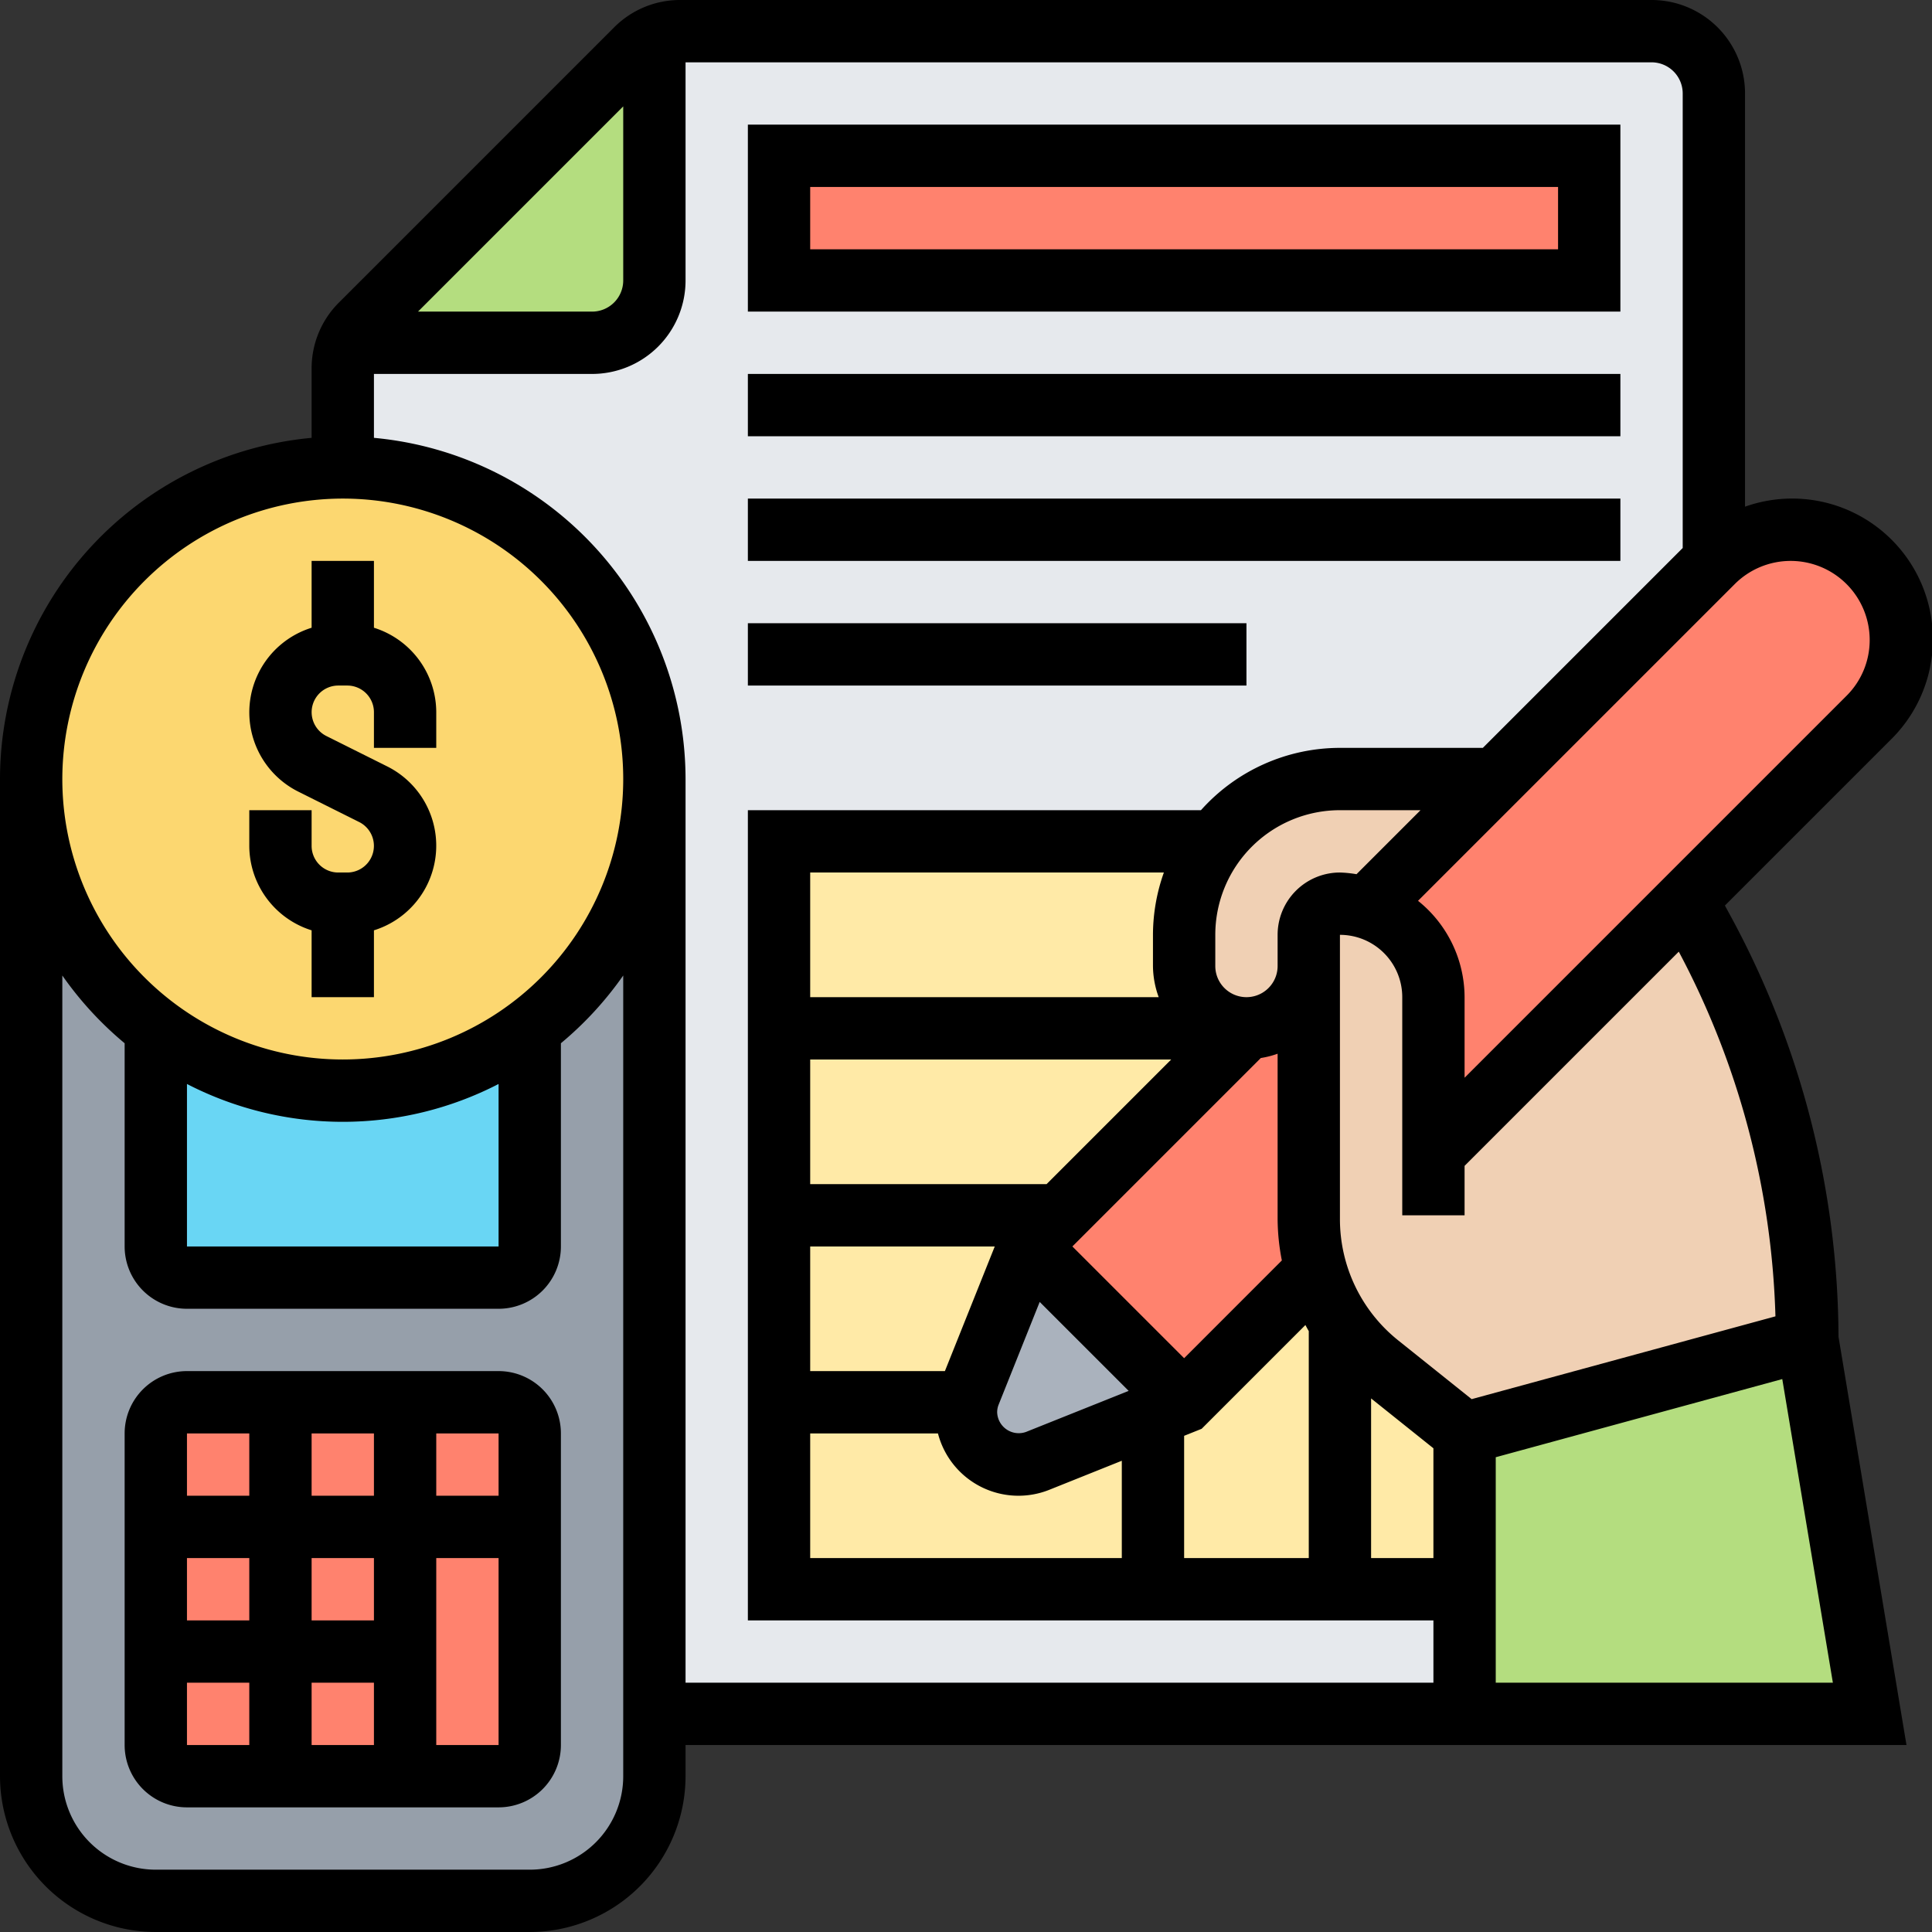 <svg xmlns="http://www.w3.org/2000/svg" width="62" height="62" viewBox="0 0 62 62">
  <rect x="0" y="0" width="62" height="62" fill="#333333" stroke="none"/>
  <defs>
    <style>
      .cls-1 {
        fill: #e6e9ed;
      }

      .cls-2 {
        fill: #ffeaa7;
      }

      .cls-3 {
        fill: #ff826e;
      }

      .cls-4 {
        fill: #b4dd7f;
      }

      .cls-5 {
        fill: #aab2bd;
      }

      .cls-6 {
        fill: #f0d0b4;
      }

      .cls-7 {
        fill: #969faa;
      }

      .cls-8 {
        fill: #69d6f4;
      }

      .cls-9 {
        fill: #fcd770;
      }
    </style>
  </defs>
  <g id="budget" transform="translate(-1 -1)">
    <g id="Group_1218" data-name="Group 1218">
      <g id="Group_1204" data-name="Group 1204">
        <path id="Path_1609" data-name="Path 1609" class="cls-1" d="M56,4V19l-.04.04L49,26H44a5.01,5.01,0,0,0-4,2H26V52H48v4H22V26A10,10,0,0,0,12,16V12.83a1.968,1.968,0,0,1,.18-.83H20a2.006,2.006,0,0,0,2-2V2.18A1.968,1.968,0,0,1,22.83,2H54a2.006,2.006,0,0,1,2,2Z"/>
      </g>
      <g id="Group_1205" data-name="Group 1205">
        <path id="Path_1610" data-name="Path 1610" class="cls-2" d="M45.25,44.8a5.45,5.45,0,0,1-1.21-1.33,5.636,5.636,0,0,1-.8-1.7h-.01L39,46l-1,.4-3.7,1.48A1.682,1.682,0,0,1,32.03,46a1.71,1.71,0,0,1,.09-.3L34,41l1-1,6-6a2.006,2.006,0,0,1-2-2V31a4.941,4.941,0,0,1,1-3H26V52H48V47Z"/>
      </g>
      <g id="Group_1206" data-name="Group 1206">
        <path id="Path_1611" data-name="Path 1611" class="cls-3" d="M26,6H52v4H26Z"/>
      </g>
      <g id="Group_1207" data-name="Group 1207">
        <path id="Path_1612" data-name="Path 1612" class="cls-4" d="M22,2.18V10a2.006,2.006,0,0,1-2,2H12.18a2.017,2.017,0,0,1,.41-.59l8.82-8.82A2.017,2.017,0,0,1,22,2.18Z"/>
      </g>
      <g id="Group_1208" data-name="Group 1208">
        <path id="Path_1613" data-name="Path 1613" class="cls-3" d="M43,32v8.12a5.678,5.678,0,0,0,.24,1.65h-.01L39,46l-5-5,1-1,6-6a2.015,2.015,0,0,0,2-2Z"/>
      </g>
      <g id="Group_1209" data-name="Group 1209">
        <path id="Path_1614" data-name="Path 1614" class="cls-3" d="M56,19a3.536,3.536,0,0,1,4.96,5.04l-5.84,5.84L47,38V33a2.993,2.993,0,0,0-.88-2.12,3.058,3.058,0,0,0-1.25-.75L49,26l6.96-6.96Z"/>
      </g>
      <g id="Group_1210" data-name="Group 1210">
        <path id="Path_1615" data-name="Path 1615" class="cls-5" d="M39,46l-1,.4-3.7,1.48A1.682,1.682,0,0,1,32.03,46a1.71,1.71,0,0,1,.09-.3L34,41Z"/>
      </g>
      <g id="Group_1211" data-name="Group 1211">
        <path id="Path_1616" data-name="Path 1616" class="cls-4" d="M59,44l2,12H48V47Z"/>
      </g>
      <g id="Group_1212" data-name="Group 1212">
        <path id="Path_1617" data-name="Path 1617" class="cls-6" d="M42.41,33.41A1.955,1.955,0,0,1,41,34a2.006,2.006,0,0,1-2-2V31a4.941,4.941,0,0,1,1-3,5.01,5.01,0,0,1,4-2h5l-4.13,4.13A3.1,3.1,0,0,0,44,30a1,1,0,0,0-1,1v1A1.955,1.955,0,0,1,42.41,33.41Z"/>
      </g>
      <g id="Group_1213" data-name="Group 1213">
        <path id="Path_1618" data-name="Path 1618" class="cls-6" d="M55.65,30.85A27.493,27.493,0,0,1,59,44L48,47l-2.75-2.2a5.45,5.45,0,0,1-1.21-1.33A6.024,6.024,0,0,1,43,40.12V31a1,1,0,0,1,1-1,3.1,3.1,0,0,1,.87.13,3.058,3.058,0,0,1,1.25.75A2.993,2.993,0,0,1,47,33v5l8.12-8.12Z"/>
      </g>
      <g id="Group_1214" data-name="Group 1214">
        <path id="Path_1619" data-name="Path 1619" class="cls-7" d="M22,26V58a4,4,0,0,1-4,4H6a4,4,0,0,1-4-4V26a9.991,9.991,0,0,0,4,8v7a1,1,0,0,0,1,1H17a1,1,0,0,0,1-1V34A9.991,9.991,0,0,0,22,26Z"/>
      </g>
      <g id="Group_1215" data-name="Group 1215">
        <path id="Path_1620" data-name="Path 1620" class="cls-3" d="M17.078,57.966H7.025a1,1,0,0,1-1-1v-9.96a1,1,0,0,1,1-1H17.077a1,1,0,0,1,1,1v9.96A1,1,0,0,1,17.078,57.966Z"/>
      </g>
      <g id="Group_1216" data-name="Group 1216">
        <path id="Path_1621" data-name="Path 1621" class="cls-8" d="M18,34v7a1,1,0,0,1-1,1H7a1,1,0,0,1-1-1V34a10,10,0,0,0,12,0Z"/>
      </g>
      <g id="Group_1217" data-name="Group 1217">
        <path id="Path_1622" data-name="Path 1622" class="cls-9" d="M22,26A10,10,0,1,1,12,16,9.991,9.991,0,0,1,22,26Z"/>
      </g>
    </g>
    <g id="Group_1219" data-name="Group 1219">
      <path id="Path_1623" data-name="Path 1623" d="M56.526,30.376l-.172-.316,5.318-5.318A4.516,4.516,0,0,0,57,17.26V4a3,3,0,0,0-3-3H22.829a2.982,2.982,0,0,0-2.122.879l-8.828,8.828A2.978,2.978,0,0,0,11,12.829v2.222A11.01,11.01,0,0,0,1,26V58a5.006,5.006,0,0,0,5,5H18a5.006,5.006,0,0,0,5-5V57H62.181L60,43.9A28.54,28.54,0,0,0,56.526,30.376Zm1.45,12.867L48.227,45.9l-2.351-1.881A4.98,4.98,0,0,1,44,40.116V31a2,2,0,0,1,2,2v7h2V38.414l6.874-6.874A26.514,26.514,0,0,1,57.976,43.243ZM44,29a2,2,0,0,0-2,2v1a1,1,0,0,1-2,0V31a4,4,0,0,1,4-4h2.586l-2.054,2.054A3.9,3.9,0,0,0,44,29ZM33.049,46.072l1.316-3.292,2.855,2.855-3.293,1.317A.693.693,0,0,1,33,46.323.653.653,0,0,1,33.049,46.072ZM39,44.586,35.414,41l6.047-6.047A2.918,2.918,0,0,0,42,34.815v5.3a7.034,7.034,0,0,0,.136,1.334ZM38.184,33H27V29H38.35A5.976,5.976,0,0,0,38,31v1A2.966,2.966,0,0,0,38.184,33ZM27,35H38.586l-4,4H27Zm0,6h5.923l-1.6,4H27Zm0,6h4.1a2.668,2.668,0,0,0,3.574,1.809L37,47.877V51H27Zm12,.077.562-.225,3.33-3.33c.036.065.069.131.108.195V51H39Zm6-1.2,2,1.6V51H45ZM61,21.536a2.52,2.52,0,0,1-.743,1.793L48,35.586V33a3.976,3.976,0,0,0-1.494-3.092L56.671,19.743A2.536,2.536,0,0,1,61,21.536ZM21,4.414V10a1,1,0,0,1-1,1H14.414ZM12,17a9,9,0,1,1-9,9,9.011,9.011,0,0,1,9-9ZM7,35.786a10.9,10.9,0,0,0,10,0V41H7ZM18,61H6a3,3,0,0,1-3-3V32.305a11.1,11.1,0,0,0,2,2.174V41a2,2,0,0,0,2,2H17a2,2,0,0,0,2-2V34.479a11.1,11.1,0,0,0,2-2.174V58A3,3,0,0,1,18,61Zm5-6V26A11.01,11.01,0,0,0,13,15.051V13h7a3,3,0,0,0,3-3V3H54a1,1,0,0,1,1,1V18.586L48.586,25H44a5.983,5.983,0,0,0-4.46,2H25V53H47v2Zm26,0V47.764l9.195-2.508L59.819,55Z"/>
      <path id="Path_1624" data-name="Path 1624" d="M11,30.855V33h2V30.855a2.844,2.844,0,0,0,.422-5.262l-1.95-.974A.855.855,0,0,1,11.854,23h.292a.855.855,0,0,1,.854.854V25h2V23.854a2.849,2.849,0,0,0-2-2.709V19H11v2.145a2.844,2.844,0,0,0-.422,5.262l1.95.974A.855.855,0,0,1,12.146,29h-.292A.855.855,0,0,1,11,28.146V27H9v1.146A2.849,2.849,0,0,0,11,30.855Z"/>
      <path id="Path_1625" data-name="Path 1625" d="M17,45H7a2,2,0,0,0-2,2V57a2,2,0,0,0,2,2H17a2,2,0,0,0,2-2V47A2,2,0,0,0,17,45Zm0,4H15V47h2Zm-4,8H11V55h2Zm0-4H11V51h2ZM9,53H7V51H9Zm2-4V47h2v2ZM9,47v2H7V47ZM7,55H9v2H7Zm8,2V51h2v6Z"/>
      <path id="Path_1626" data-name="Path 1626" d="M53,5H25v6H53ZM51,9H27V7H51Z"/>
      <path id="Path_1627" data-name="Path 1627" d="M25,13H53v2H25Z"/>
      <path id="Path_1628" data-name="Path 1628" d="M25,17H53v2H25Z"/>
      <path id="Path_1629" data-name="Path 1629" d="M25,21H41v2H25Z"/>
    </g>
  </g>
</svg>
